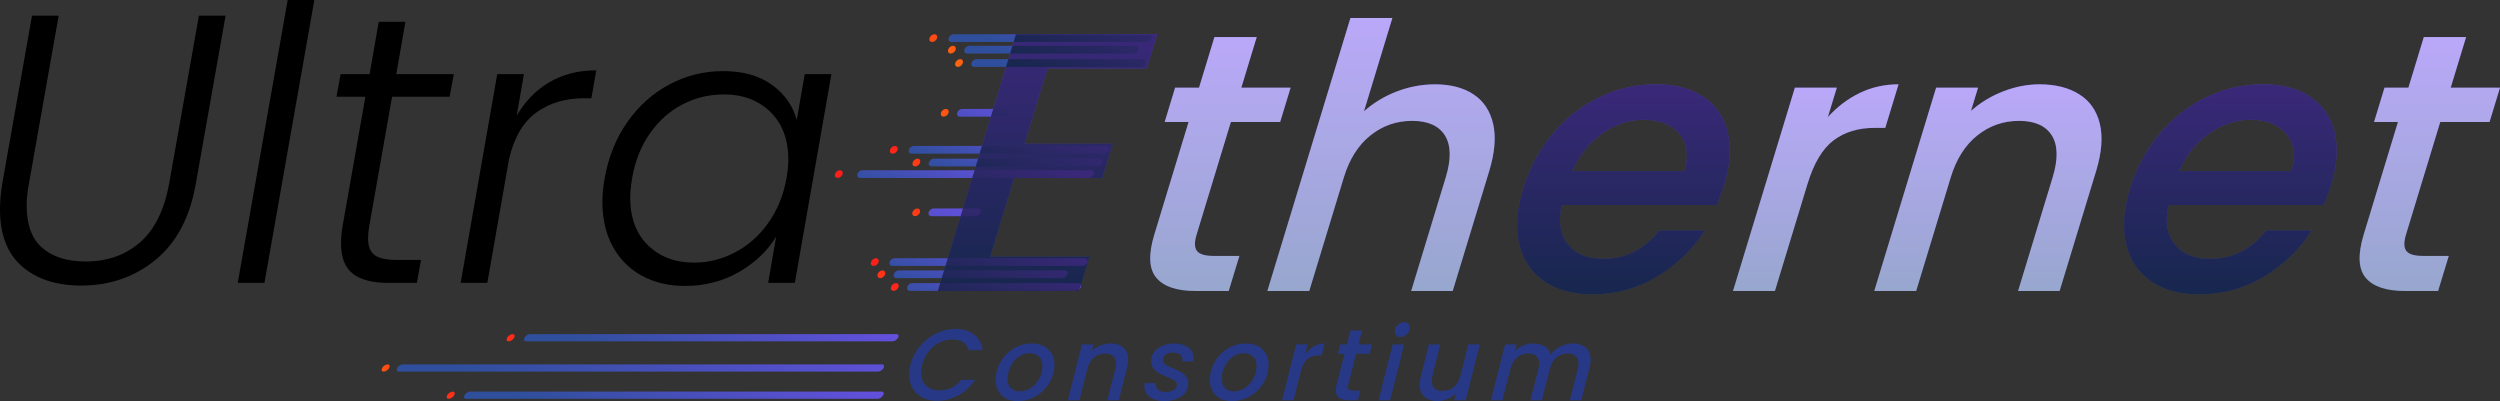<svg width="268" height="43" viewBox="0 0 268 43" fill="none" xmlns="http://www.w3.org/2000/svg">
<rect x="0" y="0" width="268" height="43" fill="#333333" stroke="none"/>
<g clip-path="url(#clip0_1477_2109)">
<path d="M6.29 1.68L3.104 19.67C2.941 20.517 2.859 21.309 2.859 22.047C2.859 24.096 3.417 25.606 4.534 26.575C5.65 27.545 7.203 28.03 9.191 28.03C11.505 28.03 13.445 27.347 15.011 25.981C16.577 24.615 17.618 22.512 18.136 19.67L21.322 1.68H24.181L20.995 19.67C20.369 23.276 18.933 26.001 16.686 27.845C14.439 29.689 11.777 30.611 8.7 30.611C6.059 30.611 3.948 29.929 2.369 28.562C0.789 27.197 0 25.161 0 22.457C0 21.583 0.082 20.654 0.245 19.67L3.431 1.68H6.29Z" fill="black"/>
<path d="M33.698 0L28.348 30.325H25.488L30.839 0H33.698Z" fill="black"/>
<path d="M39.58 24.26C39.498 24.752 39.457 25.175 39.457 25.53C39.457 26.405 39.695 27.012 40.172 27.354C40.648 27.695 41.431 27.866 42.521 27.866H45.135L44.686 30.325H41.622C39.933 30.325 38.667 29.997 37.823 29.341C36.979 28.686 36.557 27.607 36.557 26.104C36.557 25.503 36.611 24.889 36.721 24.26L39.171 10.368H36.067L36.516 7.95H39.621L40.601 2.336H43.46L42.48 7.95H48.648L48.198 10.368H42.031L39.58 24.26Z" fill="black"/>
<path d="M58.9 8.81C60.343 7.964 62.017 7.54 63.924 7.54L63.393 10.532H62.576C60.615 10.532 58.926 11.037 57.511 12.048C56.095 13.059 55.114 14.726 54.57 17.047L52.242 30.325H49.382L53.304 7.95H56.163L55.387 12.417C56.286 10.859 57.456 9.658 58.9 8.81Z" fill="black"/>
<path d="M67.273 13.052C68.499 11.317 70.003 9.978 71.787 9.036C73.57 8.093 75.484 7.622 77.526 7.622C79.65 7.622 81.392 8.114 82.754 9.097C84.115 10.081 85.001 11.338 85.409 12.867L86.267 7.95H89.126L85.205 30.325H82.346L83.204 25.366C82.278 26.896 80.95 28.16 79.221 29.157C77.491 30.154 75.565 30.652 73.441 30.652C71.671 30.652 70.118 30.284 68.785 29.546C67.45 28.808 66.415 27.763 65.68 26.411C64.945 25.059 64.577 23.468 64.577 21.637C64.577 20.845 64.659 19.998 64.823 19.096C65.231 16.802 66.048 14.787 67.273 13.052ZM84.51 17.088C84.51 14.957 83.87 13.264 82.591 12.007C81.31 10.751 79.65 10.122 77.608 10.122C76.028 10.122 74.55 10.477 73.176 11.187C71.8 11.898 70.636 12.929 69.683 14.281C68.73 15.633 68.09 17.239 67.763 19.096C67.627 19.916 67.559 20.613 67.559 21.186C67.559 23.345 68.192 25.045 69.458 26.288C70.725 27.532 72.379 28.153 74.421 28.153C75.946 28.153 77.41 27.784 78.812 27.046C80.215 26.309 81.399 25.257 82.366 23.891C83.332 22.525 83.98 20.94 84.306 19.137C84.442 18.373 84.51 17.689 84.51 17.088Z" fill="black"/>
<path d="M112.286 7.339L109.83 15.409H119.293L118.173 19.088H108.71L106.145 27.514H116.791L115.672 31.193H100.53L108.911 3.66H124.053L122.933 7.339L112.286 7.339Z" fill="url(#paint0_linear_1477_2109)"/>
<path d="M131.951 13.075L128.278 25.14C128.029 25.958 128.041 26.545 128.314 26.901C128.586 27.257 129.183 27.435 130.103 27.435H132.863L131.719 31.193H128.17C126.146 31.193 124.74 30.718 123.951 29.769C123.162 28.819 123.093 27.277 123.743 25.14L127.416 13.075H124.853L125.973 9.396H128.536L130.186 3.977H134.72L133.071 9.396H138.354L137.234 13.075H131.951Z" fill="url(#paint1_linear_1477_2109)"/>
<path d="M157.951 10.108C159.036 10.82 159.74 11.875 160.064 13.273C160.387 14.671 160.248 16.358 159.646 18.336L155.732 31.193H151.277L154.985 19.009C155.579 17.058 155.548 15.561 154.893 14.519C154.238 13.477 153.068 12.957 151.386 12.957C149.704 12.957 148.211 13.477 146.909 14.519C145.606 15.561 144.657 17.058 144.063 19.009L140.354 31.193H135.859L144.77 1.919H149.265L146.219 11.928C147.262 11.005 148.445 10.293 149.767 9.792C151.089 9.291 152.447 9.04 153.84 9.04C155.497 9.04 156.867 9.396 157.951 10.108Z" fill="url(#paint2_linear_1477_2109)"/>
<path d="M184.01 21.976H167.41C167.011 23.716 167.229 25.114 168.065 26.169C168.901 27.224 170.16 27.751 171.842 27.751C174.26 27.751 176.278 26.736 177.895 24.705H182.745C181.478 26.71 179.788 28.352 177.678 29.63C175.566 30.91 173.236 31.549 170.686 31.549C168.609 31.549 166.892 31.081 165.534 30.145C164.176 29.209 163.289 27.89 162.874 26.189C162.458 24.488 162.592 22.517 163.275 20.275C163.957 18.033 165.011 16.062 166.435 14.361C167.86 12.66 169.534 11.348 171.458 10.425C173.382 9.502 175.409 9.04 177.538 9.04C179.588 9.04 181.278 9.489 182.609 10.385C183.939 11.282 184.805 12.541 185.205 14.163C185.605 15.785 185.484 17.651 184.842 19.76C184.593 20.578 184.315 21.317 184.01 21.976ZM180.583 18.336C181.062 16.675 180.876 15.344 180.025 14.341C179.173 13.339 177.893 12.838 176.185 12.838C174.633 12.838 173.156 13.332 171.751 14.321C170.346 15.31 169.281 16.649 168.557 18.336L180.583 18.336Z" fill="url(#paint3_linear_1477_2109)"/>
<path d="M199.355 9.97C200.634 9.35 202.024 9.04 203.522 9.04L202.101 13.708H200.958C199.196 13.708 197.726 14.157 196.546 15.053C195.366 15.95 194.439 17.506 193.765 19.721L190.273 31.193H185.778L192.412 9.396H196.908L195.944 12.561C196.938 11.453 198.075 10.59 199.355 9.97Z" fill="url(#paint4_linear_1477_2109)"/>
<path d="M222.892 10.108C224.029 10.82 224.766 11.875 225.103 13.273C225.44 14.671 225.307 16.358 224.705 18.336L220.792 31.193H216.336L220.045 19.009C220.639 17.058 220.608 15.561 219.953 14.519C219.297 13.478 218.128 12.957 216.446 12.957C214.763 12.957 213.271 13.478 211.968 14.519C210.665 15.561 209.716 17.058 209.122 19.009L205.414 31.193H200.919L207.553 9.396H212.049L211.29 11.888C212.299 10.992 213.452 10.293 214.748 9.792C216.044 9.291 217.335 9.04 218.624 9.04C220.332 9.04 221.755 9.396 222.892 10.108Z" fill="url(#paint5_linear_1477_2109)"/>
<path d="M249.069 21.976H232.469C232.07 23.716 232.289 25.114 233.125 26.169C233.96 27.224 235.219 27.751 236.901 27.751C239.32 27.751 241.337 26.736 242.955 24.705H247.805C246.537 26.71 244.848 28.352 242.737 29.63C240.626 30.91 238.295 31.549 235.745 31.549C233.669 31.549 231.951 31.081 230.594 30.145C229.235 29.209 228.348 27.89 227.934 26.189C227.518 24.488 227.651 22.517 228.334 20.275C229.016 18.033 230.07 16.062 231.494 14.361C232.919 12.66 234.593 11.348 236.517 10.425C238.441 9.502 240.468 9.04 242.597 9.04C244.648 9.04 246.338 9.489 247.669 10.385C248.999 11.282 249.864 12.541 250.265 14.163C250.664 15.785 250.543 17.651 249.901 19.76C249.652 20.578 249.375 21.317 249.069 21.976ZM245.643 18.336C246.122 16.675 245.936 15.344 245.084 14.341C244.232 13.339 242.953 12.838 241.244 12.838C239.693 12.838 238.215 13.332 236.81 14.321C235.405 15.31 234.34 16.649 233.616 18.336L245.643 18.336Z" fill="url(#paint6_linear_1477_2109)"/>
<path d="M261.596 13.075L257.924 25.14C257.675 25.958 257.687 26.545 257.959 26.901C258.232 27.257 258.828 27.435 259.749 27.435H262.509L261.365 31.193H257.816C255.792 31.193 254.386 30.718 253.597 29.769C252.808 28.819 252.739 27.277 253.389 25.14L257.062 13.075H254.499L255.619 9.396H258.182L259.831 3.977H264.366L262.716 9.396H268L266.88 13.075H261.596Z" fill="url(#paint7_linear_1477_2109)"/>
<path d="M122.928 4.5H101.977C101.753 4.5 101.625 4.315 101.691 4.086C101.757 3.857 101.991 3.672 102.215 3.672H123.166C123.39 3.672 123.518 3.857 123.452 4.086C123.387 4.315 123.152 4.5 122.928 4.5Z" fill="url(#paint8_linear_1477_2109)"/>
<path d="M99.93 4.5C99.822 4.5 99.731 4.456 99.678 4.379C99.624 4.302 99.612 4.195 99.644 4.086C99.675 3.978 99.748 3.87 99.846 3.793C99.943 3.717 100.06 3.672 100.167 3.672C100.274 3.672 100.365 3.717 100.418 3.793C100.472 3.871 100.485 3.978 100.453 4.086C100.422 4.195 100.348 4.302 100.25 4.379C100.153 4.456 100.036 4.5 99.93 4.5Z" fill="url(#paint9_linear_1477_2109)"/>
<path d="M122.24 7.168H104.431C104.208 7.168 104.079 6.982 104.145 6.754C104.211 6.525 104.445 6.34 104.669 6.34H122.477C122.701 6.34 122.829 6.525 122.763 6.754C122.698 6.982 122.463 7.168 122.24 7.168Z" fill="url(#paint10_linear_1477_2109)"/>
<path d="M102.691 7.168C102.584 7.168 102.492 7.124 102.439 7.047C102.386 6.969 102.373 6.863 102.405 6.754C102.436 6.645 102.51 6.539 102.607 6.461C102.704 6.384 102.822 6.34 102.928 6.34C103.035 6.34 103.126 6.384 103.18 6.461C103.233 6.539 103.246 6.645 103.215 6.754C103.183 6.863 103.109 6.969 103.012 7.047C102.914 7.124 102.797 7.168 102.691 7.168Z" fill="url(#paint11_linear_1477_2109)"/>
<path d="M121.474 5.738H103.666C103.442 5.738 103.314 5.552 103.379 5.324C103.445 5.095 103.68 4.909 103.903 4.909H121.712C121.935 4.909 122.063 5.095 121.998 5.324C121.932 5.552 121.698 5.738 121.474 5.738Z" fill="url(#paint12_linear_1477_2109)"/>
<path d="M101.925 5.738C101.819 5.738 101.727 5.693 101.673 5.616C101.621 5.539 101.608 5.432 101.639 5.324C101.67 5.215 101.744 5.108 101.841 5.031C101.938 4.954 102.056 4.909 102.163 4.909C102.269 4.909 102.361 4.954 102.414 5.031C102.467 5.108 102.48 5.215 102.449 5.324C102.418 5.432 102.344 5.539 102.246 5.616C102.148 5.693 102.031 5.738 101.925 5.738Z" fill="url(#paint13_linear_1477_2109)"/>
<path d="M107.677 12.504H102.9C102.676 12.504 102.548 12.318 102.613 12.089C102.679 11.861 102.913 11.675 103.137 11.675H107.915C108.138 11.675 108.266 11.861 108.201 12.089C108.135 12.318 107.901 12.504 107.677 12.504Z" fill="url(#paint14_linear_1477_2109)"/>
<path d="M101.16 12.503C101.053 12.503 100.961 12.459 100.908 12.382C100.855 12.306 100.842 12.199 100.873 12.089C100.905 11.98 100.979 11.874 101.076 11.796C101.174 11.72 101.291 11.675 101.397 11.675C101.504 11.675 101.595 11.72 101.649 11.796C101.702 11.874 101.715 11.98 101.683 12.089C101.652 12.199 101.578 12.306 101.481 12.382C101.383 12.459 101.266 12.503 101.16 12.503Z" fill="url(#paint15_linear_1477_2109)"/>
<path d="M118.343 16.475H97.715C97.492 16.475 97.364 16.29 97.429 16.061C97.495 15.832 97.729 15.647 97.953 15.647H118.58C118.804 15.647 118.932 15.832 118.867 16.061C118.801 16.29 118.566 16.475 118.343 16.475Z" fill="url(#paint16_linear_1477_2109)"/>
<path d="M95.699 16.475C95.593 16.475 95.501 16.43 95.447 16.354C95.394 16.277 95.381 16.171 95.413 16.061C95.444 15.952 95.518 15.845 95.615 15.768C95.713 15.691 95.83 15.647 95.937 15.647C96.044 15.647 96.135 15.691 96.189 15.768C96.242 15.845 96.255 15.952 96.224 16.061C96.193 16.169 96.119 16.276 96.02 16.354C95.923 16.43 95.806 16.475 95.699 16.475Z" fill="url(#paint17_linear_1477_2109)"/>
<path d="M117.647 17.839H99.855C99.632 17.839 99.503 17.654 99.569 17.425C99.635 17.196 99.869 17.011 100.093 17.011H117.884C118.108 17.011 118.236 17.196 118.17 17.425C118.105 17.654 117.87 17.839 117.647 17.839Z" fill="url(#paint18_linear_1477_2109)"/>
<path d="M98.116 17.839C98.01 17.839 97.918 17.795 97.865 17.718C97.811 17.641 97.799 17.534 97.831 17.425C97.862 17.316 97.935 17.209 98.033 17.132C98.13 17.055 98.247 17.011 98.353 17.011C98.46 17.011 98.552 17.055 98.605 17.132C98.659 17.209 98.671 17.316 98.64 17.425C98.608 17.534 98.535 17.641 98.437 17.718C98.34 17.795 98.223 17.839 98.116 17.839Z" fill="url(#paint19_linear_1477_2109)"/>
<path d="M116.716 19.079H92.196C91.972 19.079 91.844 18.893 91.909 18.665C91.975 18.436 92.21 18.251 92.433 18.251H116.954C117.178 18.251 117.306 18.436 117.24 18.665C117.174 18.893 116.94 19.079 116.716 19.079Z" fill="url(#paint20_linear_1477_2109)"/>
<path d="M89.799 19.078C89.693 19.078 89.601 19.035 89.547 18.957C89.494 18.881 89.481 18.774 89.513 18.664C89.544 18.556 89.618 18.449 89.715 18.372C89.813 18.295 89.93 18.25 90.037 18.25C90.144 18.25 90.235 18.295 90.288 18.371C90.342 18.449 90.354 18.556 90.323 18.664C90.291 18.774 90.218 18.881 90.12 18.957C90.023 19.035 89.906 19.078 89.799 19.078Z" fill="url(#paint21_linear_1477_2109)"/>
<path d="M104.615 23.175H99.837C99.614 23.175 99.485 22.989 99.551 22.761C99.617 22.532 99.851 22.346 100.075 22.346H104.852C105.076 22.346 105.204 22.532 105.139 22.761C105.073 22.989 104.838 23.175 104.615 23.175Z" fill="url(#paint22_linear_1477_2109)"/>
<path d="M98.097 23.174C97.991 23.174 97.898 23.131 97.846 23.053C97.793 22.976 97.78 22.87 97.811 22.761C97.842 22.651 97.916 22.545 98.013 22.468C98.111 22.39 98.228 22.347 98.335 22.347C98.441 22.347 98.533 22.39 98.586 22.468C98.639 22.545 98.652 22.651 98.621 22.761C98.59 22.87 98.516 22.976 98.419 23.053C98.32 23.131 98.204 23.174 98.097 23.174Z" fill="url(#paint23_linear_1477_2109)"/>
<path d="M113.905 29.816H96.101C95.877 29.816 95.749 29.631 95.815 29.402C95.88 29.173 96.115 28.988 96.338 28.988H114.143C114.366 28.988 114.494 29.173 114.429 29.402C114.363 29.631 114.129 29.816 113.905 29.816Z" fill="url(#paint24_linear_1477_2109)"/>
<path d="M94.361 29.817C94.254 29.817 94.163 29.772 94.109 29.695C94.056 29.618 94.043 29.511 94.075 29.403C94.106 29.293 94.18 29.186 94.277 29.11C94.374 29.032 94.492 28.988 94.599 28.988C94.705 28.988 94.796 29.032 94.85 29.11C94.903 29.186 94.916 29.293 94.885 29.403C94.853 29.511 94.779 29.618 94.682 29.695C94.584 29.772 94.467 29.817 94.361 29.817Z" fill="url(#paint25_linear_1477_2109)"/>
<path d="M116.047 28.51H95.653C95.429 28.51 95.301 28.325 95.366 28.096C95.432 27.867 95.666 27.682 95.89 27.682H116.284C116.508 27.682 116.636 27.867 116.571 28.096C116.505 28.325 116.271 28.51 116.047 28.51Z" fill="url(#paint26_linear_1477_2109)"/>
<path d="M93.659 28.511C93.553 28.511 93.461 28.466 93.407 28.389C93.355 28.312 93.342 28.205 93.373 28.096C93.404 27.987 93.478 27.88 93.576 27.803C93.674 27.726 93.79 27.682 93.897 27.682C94.004 27.682 94.096 27.726 94.148 27.803C94.201 27.88 94.214 27.988 94.183 28.096C94.152 28.205 94.078 28.312 93.98 28.389C93.882 28.466 93.765 28.511 93.659 28.511Z" fill="url(#paint27_linear_1477_2109)"/>
<path d="M115.345 31.178H97.54C97.317 31.178 97.189 30.993 97.254 30.764C97.32 30.535 97.555 30.35 97.778 30.35H115.582C115.806 30.35 115.934 30.535 115.869 30.764C115.803 30.993 115.568 31.178 115.345 31.178Z" fill="url(#paint28_linear_1477_2109)"/>
<path d="M95.8 31.178C95.694 31.178 95.603 31.134 95.549 31.057C95.496 30.98 95.483 30.873 95.514 30.765C95.546 30.655 95.62 30.548 95.717 30.471C95.815 30.395 95.932 30.35 96.038 30.35C96.144 30.35 96.236 30.395 96.29 30.471C96.343 30.548 96.356 30.655 96.324 30.765C96.293 30.873 96.219 30.98 96.122 31.057C96.024 31.134 95.907 31.178 95.8 31.178Z" fill="url(#paint29_linear_1477_2109)"/>
<g style="mix-blend-mode:color-dodge" opacity="0.5">
<path d="M112.286 7.339L109.83 15.409H119.293L118.173 19.088H108.71L106.145 27.514H116.791L115.672 31.193H100.53L108.911 3.66H124.053L122.933 7.339L112.286 7.339Z" fill="url(#paint30_linear_1477_2109)"/>
<path d="M131.951 13.075L128.278 25.14C128.029 25.958 128.041 26.545 128.314 26.901C128.586 27.257 129.183 27.435 130.103 27.435H132.863L131.719 31.193H128.17C126.146 31.193 124.74 30.718 123.951 29.769C123.162 28.819 123.093 27.277 123.743 25.14L127.416 13.075H124.853L125.973 9.396H128.536L130.186 3.977H134.72L133.071 9.396H138.354L137.234 13.075H131.951Z" fill="url(#paint31_linear_1477_2109)"/>
<path d="M157.951 10.108C159.036 10.82 159.74 11.875 160.064 13.273C160.387 14.671 160.248 16.358 159.646 18.336L155.732 31.193H151.277L154.985 19.009C155.579 17.058 155.548 15.561 154.893 14.519C154.238 13.477 153.068 12.957 151.386 12.957C149.704 12.957 148.211 13.477 146.909 14.519C145.606 15.561 144.657 17.058 144.063 19.009L140.354 31.193H135.859L144.77 1.919H149.265L146.219 11.928C147.262 11.005 148.445 10.293 149.767 9.792C151.089 9.291 152.447 9.04 153.84 9.04C155.497 9.04 156.867 9.396 157.951 10.108Z" fill="url(#paint32_linear_1477_2109)"/>
<path d="M184.01 21.976H167.41C167.011 23.716 167.229 25.114 168.065 26.169C168.901 27.224 170.16 27.751 171.842 27.751C174.26 27.751 176.278 26.736 177.895 24.705H182.745C181.478 26.71 179.788 28.352 177.678 29.63C175.566 30.91 173.236 31.549 170.686 31.549C168.609 31.549 166.892 31.081 165.534 30.145C164.176 29.209 163.289 27.89 162.874 26.189C162.458 24.488 162.592 22.517 163.275 20.275C163.957 18.033 165.011 16.062 166.435 14.361C167.86 12.66 169.534 11.348 171.458 10.425C173.382 9.502 175.409 9.04 177.538 9.04C179.588 9.04 181.278 9.489 182.609 10.385C183.939 11.282 184.805 12.541 185.205 14.163C185.605 15.785 185.484 17.651 184.842 19.76C184.593 20.578 184.315 21.317 184.01 21.976ZM180.583 18.336C181.062 16.675 180.876 15.344 180.025 14.341C179.173 13.339 177.893 12.838 176.185 12.838C174.633 12.838 173.156 13.332 171.751 14.321C170.346 15.31 169.281 16.649 168.557 18.336L180.583 18.336Z" fill="url(#paint33_linear_1477_2109)"/>
<path d="M199.355 9.97C200.634 9.35 202.024 9.04 203.522 9.04L202.101 13.708H200.958C199.196 13.708 197.726 14.157 196.546 15.053C195.366 15.95 194.439 17.506 193.765 19.721L190.273 31.193H185.778L192.412 9.396H196.908L195.944 12.561C196.938 11.453 198.075 10.59 199.355 9.97Z" fill="url(#paint34_linear_1477_2109)"/>
<path d="M222.892 10.108C224.029 10.82 224.766 11.875 225.103 13.273C225.44 14.671 225.307 16.358 224.705 18.336L220.792 31.193H216.336L220.045 19.009C220.639 17.058 220.608 15.561 219.953 14.519C219.297 13.478 218.128 12.957 216.446 12.957C214.763 12.957 213.271 13.478 211.968 14.519C210.665 15.561 209.716 17.058 209.122 19.009L205.414 31.193H200.919L207.553 9.396H212.049L211.29 11.888C212.299 10.992 213.452 10.293 214.748 9.792C216.044 9.291 217.335 9.04 218.624 9.04C220.332 9.04 221.755 9.396 222.892 10.108Z" fill="url(#paint35_linear_1477_2109)"/>
<path d="M249.069 21.976H232.469C232.07 23.716 232.289 25.114 233.125 26.169C233.96 27.224 235.219 27.751 236.901 27.751C239.32 27.751 241.337 26.736 242.955 24.705H247.805C246.537 26.71 244.848 28.352 242.737 29.63C240.626 30.91 238.295 31.549 235.745 31.549C233.669 31.549 231.951 31.081 230.594 30.145C229.235 29.209 228.348 27.89 227.934 26.189C227.518 24.488 227.651 22.517 228.334 20.275C229.016 18.033 230.07 16.062 231.494 14.361C232.919 12.66 234.593 11.348 236.517 10.425C238.441 9.502 240.468 9.04 242.597 9.04C244.648 9.04 246.338 9.489 247.669 10.385C248.999 11.282 249.864 12.541 250.265 14.163C250.664 15.785 250.543 17.651 249.901 19.76C249.652 20.578 249.375 21.317 249.069 21.976ZM245.643 18.336C246.122 16.675 245.936 15.344 245.084 14.341C244.232 13.339 242.953 12.838 241.244 12.838C239.693 12.838 238.215 13.332 236.81 14.321C235.405 15.31 234.34 16.649 233.616 18.336L245.643 18.336Z" fill="url(#paint36_linear_1477_2109)"/>
<path d="M261.596 13.075L257.924 25.14C257.675 25.958 257.687 26.545 257.959 26.901C258.232 27.257 258.828 27.435 259.749 27.435H262.509L261.365 31.193H257.816C255.792 31.193 254.386 30.718 253.597 29.769C252.808 28.819 252.739 27.277 253.389 25.14L257.062 13.075H254.499L255.619 9.396H258.182L259.831 3.977H264.366L262.716 9.396H268L266.88 13.075H261.596Z" fill="url(#paint37_linear_1477_2109)"/>
</g>
<path d="M94.128 39.835H42.753C42.544 39.835 42.469 39.662 42.586 39.449C42.702 39.236 42.965 39.063 43.174 39.063H94.549C94.758 39.063 94.832 39.236 94.716 39.449C94.6 39.662 94.336 39.835 94.128 39.835Z" fill="url(#paint38_linear_1477_2109)"/>
<path d="M41.13 39.835C41.031 39.835 40.957 39.794 40.925 39.721C40.895 39.65 40.908 39.551 40.964 39.449C41.019 39.347 41.114 39.248 41.223 39.176C41.332 39.104 41.453 39.063 41.552 39.063C41.651 39.063 41.726 39.104 41.757 39.176C41.788 39.248 41.775 39.347 41.719 39.449C41.663 39.551 41.569 39.65 41.46 39.721C41.349 39.794 41.23 39.835 41.13 39.835Z" fill="url(#paint39_linear_1477_2109)"/>
<path d="M95.686 36.588H56.389C56.18 36.588 56.106 36.416 56.222 36.202C56.338 35.989 56.602 35.816 56.81 35.816H96.107C96.316 35.816 96.391 35.989 96.274 36.202C96.158 36.416 95.895 36.588 95.686 36.588Z" fill="url(#paint40_linear_1477_2109)"/>
<path d="M54.531 36.589C54.431 36.589 54.357 36.547 54.325 36.476C54.295 36.403 54.308 36.304 54.364 36.203C54.419 36.1 54.514 36.001 54.623 35.929C54.733 35.857 54.853 35.817 54.952 35.817C55.052 35.817 55.127 35.857 55.157 35.929C55.188 36.001 55.174 36.101 55.119 36.203C55.063 36.304 54.969 36.403 54.859 36.476C54.749 36.547 54.63 36.589 54.531 36.589Z" fill="url(#paint41_linear_1477_2109)"/>
<path d="M94.092 42.751H49.964C49.756 42.751 49.681 42.578 49.797 42.365C49.914 42.152 50.177 41.979 50.385 41.979H94.513C94.722 41.979 94.797 42.152 94.68 42.365C94.564 42.578 94.301 42.751 94.092 42.751Z" fill="url(#paint42_linear_1477_2109)"/>
<path d="M48.106 42.751C48.007 42.751 47.932 42.709 47.9 42.638C47.87 42.566 47.884 42.466 47.939 42.365C47.995 42.263 48.09 42.163 48.199 42.092C48.309 42.02 48.428 41.979 48.527 41.979C48.627 41.979 48.702 42.02 48.733 42.092C48.764 42.163 48.749 42.264 48.694 42.365C48.639 42.466 48.544 42.566 48.435 42.638C48.325 42.709 48.205 42.751 48.106 42.751Z" fill="url(#paint43_linear_1477_2109)"/>
<path d="M98.604 37.125C99.093 36.538 99.674 36.08 100.345 35.751C101.017 35.422 101.703 35.257 102.403 35.257C103.204 35.257 103.868 35.454 104.397 35.849C104.926 36.243 105.238 36.803 105.333 37.526H103.85C103.742 37.15 103.54 36.866 103.245 36.674C102.949 36.482 102.575 36.386 102.12 36.386C101.622 36.386 101.149 36.498 100.703 36.723C100.256 36.947 99.87 37.266 99.546 37.678C99.222 38.091 98.991 38.569 98.855 39.112C98.8 39.351 98.767 39.554 98.754 39.72C98.703 40.372 98.858 40.89 99.218 41.273C99.577 41.657 100.082 41.849 100.732 41.849C101.186 41.849 101.612 41.753 102.01 41.561C102.407 41.369 102.75 41.085 103.04 40.709H104.522C104.055 41.432 103.459 41.99 102.736 42.381C102.013 42.772 101.251 42.967 100.45 42.967C99.829 42.967 99.283 42.837 98.813 42.576C98.343 42.316 97.988 41.95 97.751 41.48C97.513 41.009 97.419 40.466 97.466 39.85C97.484 39.619 97.525 39.373 97.589 39.112C97.776 38.374 98.114 37.711 98.604 37.125Z" fill="#273986"/>
<path d="M107.779 42.685C107.412 42.475 107.138 42.178 106.955 41.795C106.772 41.411 106.699 40.973 106.738 40.48C106.79 39.807 106.995 39.192 107.352 38.634C107.709 38.077 108.177 37.635 108.754 37.309C109.332 36.983 109.959 36.821 110.638 36.821C111.143 36.821 111.582 36.928 111.955 37.141C112.328 37.355 112.61 37.651 112.801 38.032C112.991 38.412 113.067 38.851 113.028 39.351C112.976 40.024 112.765 40.64 112.397 41.197C112.029 41.755 111.555 42.194 110.974 42.517C110.393 42.839 109.764 43 109.086 43C108.58 43 108.144 42.895 107.779 42.685ZM110.477 41.605C110.838 41.369 111.131 41.058 111.356 40.67C111.581 40.283 111.71 39.869 111.745 39.427C111.784 38.927 111.673 38.542 111.413 38.27C111.152 37.999 110.809 37.863 110.384 37.863C109.965 37.863 109.582 37.981 109.236 38.216C108.889 38.452 108.608 38.767 108.393 39.161C108.179 39.556 108.054 39.977 108.019 40.426C107.981 40.911 108.084 41.288 108.326 41.556C108.569 41.823 108.899 41.957 109.318 41.957C109.729 41.957 110.116 41.84 110.477 41.605Z" fill="#273986"/>
<path d="M120.487 37.326C120.832 37.662 120.981 38.145 120.932 38.776C120.919 38.935 120.886 39.134 120.831 39.373L119.929 42.902H118.706L119.561 39.557C119.606 39.355 119.631 39.21 119.638 39.123C119.669 38.725 119.583 38.421 119.379 38.211C119.175 38.001 118.878 37.896 118.489 37.896C118.02 37.896 117.613 38.039 117.27 38.325C116.927 38.611 116.691 39.022 116.562 39.557L116.565 39.525L115.707 42.902H114.473L115.988 36.918H117.222L117.049 37.613C117.314 37.367 117.619 37.173 117.966 37.032C118.313 36.891 118.666 36.821 119.027 36.821C119.655 36.821 120.141 36.989 120.487 37.326Z" fill="#273986"/>
<path d="M123.661 42.788C123.333 42.647 123.082 42.448 122.907 42.191C122.732 41.934 122.657 41.639 122.683 41.306C122.688 41.248 122.701 41.168 122.724 41.067H123.925C123.875 41.342 123.94 41.57 124.121 41.751C124.302 41.932 124.569 42.023 124.922 42.023C125.269 42.023 125.559 41.961 125.792 41.838C126.025 41.715 126.151 41.534 126.17 41.295C126.186 41.092 126.106 40.929 125.932 40.806C125.757 40.683 125.474 40.546 125.082 40.394C124.711 40.242 124.411 40.1 124.184 39.97C123.956 39.84 123.764 39.66 123.608 39.432C123.453 39.204 123.388 38.92 123.415 38.58C123.442 38.232 123.565 37.927 123.784 37.662C124.003 37.398 124.297 37.192 124.666 37.043C125.034 36.895 125.45 36.821 125.912 36.821C126.33 36.821 126.698 36.891 127.016 37.032C127.333 37.173 127.574 37.373 127.738 37.63C127.902 37.887 127.971 38.182 127.945 38.515C127.937 38.616 127.927 38.692 127.916 38.743H126.747C126.798 38.461 126.734 38.232 126.557 38.059C126.379 37.885 126.113 37.798 125.76 37.798C125.449 37.798 125.194 37.863 124.992 37.993C124.791 38.124 124.681 38.301 124.664 38.526C124.646 38.75 124.73 38.929 124.914 39.063C125.099 39.197 125.387 39.344 125.779 39.503C126.136 39.648 126.424 39.785 126.645 39.916C126.866 40.046 127.051 40.22 127.2 40.437C127.349 40.654 127.411 40.926 127.385 41.252C127.358 41.606 127.227 41.916 126.994 42.18C126.76 42.444 126.451 42.647 126.065 42.788C125.678 42.929 125.247 43 124.77 43C124.359 43 123.989 42.929 123.661 42.788Z" fill="#273986"/>
<path d="M130.738 42.685C130.372 42.475 130.097 42.178 129.914 41.795C129.731 41.411 129.659 40.973 129.697 40.48C129.749 39.807 129.954 39.192 130.312 38.634C130.669 38.077 131.136 37.635 131.714 37.309C132.291 36.983 132.919 36.821 133.597 36.821C134.102 36.821 134.541 36.928 134.915 37.141C135.288 37.355 135.569 37.651 135.76 38.032C135.951 38.412 136.027 38.851 135.988 39.351C135.935 40.024 135.725 40.64 135.357 41.197C134.989 41.755 134.514 42.194 133.934 42.517C133.353 42.839 132.723 43 132.045 43C131.54 43 131.104 42.895 130.738 42.685ZM133.436 41.605C133.797 41.369 134.09 41.058 134.316 40.67C134.541 40.283 134.67 39.869 134.704 39.427C134.743 38.927 134.633 38.542 134.372 38.27C134.112 37.999 133.769 37.863 133.343 37.863C132.924 37.863 132.542 37.981 132.195 38.216C131.848 38.452 131.568 38.767 131.353 39.161C131.138 39.556 131.014 39.977 130.979 40.426C130.941 40.911 131.043 41.288 131.286 41.556C131.528 41.823 131.859 41.957 132.278 41.957C132.689 41.957 133.075 41.84 133.436 41.605Z" fill="#273986"/>
<path d="M140.853 37.125C141.205 36.922 141.586 36.821 141.997 36.821L141.67 38.102H141.357C140.88 38.102 140.488 38.221 140.181 38.461C139.874 38.699 139.64 39.112 139.479 39.699L138.667 42.902H137.432L138.948 36.918H140.182L139.916 37.972C140.189 37.61 140.502 37.327 140.853 37.125Z" fill="#273986"/>
<path d="M144.533 41.24C144.51 41.342 144.498 41.407 144.496 41.436C144.484 41.588 144.522 41.699 144.611 41.767C144.699 41.836 144.852 41.87 145.068 41.87H145.826L145.562 42.902H144.587C144.111 42.902 143.754 42.806 143.517 42.614C143.279 42.423 143.176 42.117 143.209 41.697C143.221 41.538 143.248 41.386 143.288 41.24L144.13 37.928H143.426L143.678 36.918H144.393L144.768 35.43H146.013L145.638 36.918H147.077L146.825 37.928H145.375L144.533 41.24Z" fill="#273986"/>
<path d="M150.53 36.918L149.015 42.902H147.781L149.296 36.918H150.53ZM149.665 35.941C149.552 35.818 149.502 35.662 149.517 35.474C149.537 35.221 149.649 35.002 149.855 34.817C150.061 34.632 150.286 34.54 150.532 34.54C150.726 34.54 150.878 34.602 150.988 34.725C151.097 34.848 151.145 35.003 151.13 35.191C151.11 35.445 151 35.664 150.798 35.849C150.596 36.033 150.372 36.126 150.127 36.126C149.932 36.126 149.778 36.064 149.665 35.941Z" fill="#273986"/>
<path d="M158.638 36.918L157.123 42.902H155.889L156.063 42.196C155.805 42.442 155.503 42.636 155.157 42.777C154.81 42.919 154.46 42.989 154.107 42.989C153.479 42.989 152.99 42.819 152.642 42.479C152.293 42.138 152.143 41.657 152.191 41.034C152.204 40.868 152.238 40.669 152.292 40.437L153.182 36.918H154.406L153.562 40.252C153.517 40.455 153.491 40.6 153.485 40.687C153.454 41.085 153.54 41.389 153.744 41.599C153.948 41.809 154.245 41.914 154.634 41.914C155.089 41.914 155.486 41.778 155.824 41.507C156.163 41.235 156.403 40.843 156.544 40.328L157.404 36.918H158.638Z" fill="#273986"/>
<path d="M170.059 37.331C170.408 37.672 170.558 38.153 170.51 38.776C170.497 38.942 170.463 39.141 170.409 39.373L169.507 42.902H168.283L169.139 39.557C169.183 39.355 169.209 39.21 169.216 39.123C169.247 38.725 169.16 38.421 168.957 38.211C168.753 38.001 168.456 37.896 168.067 37.896C167.597 37.896 167.191 38.039 166.848 38.325C166.504 38.611 166.268 39.022 166.14 39.557L165.285 42.902H164.062L164.917 39.557C164.962 39.355 164.987 39.21 164.994 39.123C165.025 38.725 164.939 38.421 164.735 38.211C164.531 38.001 164.234 37.896 163.845 37.896C163.376 37.896 162.969 38.039 162.626 38.325C162.283 38.611 162.047 39.022 161.918 39.557L161.921 39.525L161.063 42.902H159.829L161.344 36.918H162.578L162.405 37.613C162.663 37.367 162.965 37.173 163.311 37.032C163.658 36.891 164.011 36.821 164.372 36.821C164.848 36.821 165.25 36.922 165.577 37.125C165.904 37.327 166.121 37.621 166.229 38.004C166.495 37.642 166.846 37.355 167.281 37.141C167.716 36.928 168.154 36.821 168.594 36.821C169.222 36.821 169.71 36.991 170.059 37.331Z" fill="#273986"/>
</g>
<defs>
<linearGradient id="paint0_linear_1477_2109" x1="117.596" y1="3.66" x2="117.596" y2="31.193" gradientUnits="userSpaceOnUse">
<stop stop-color="#7450F2"/>
<stop offset="1" stop-color="#2F4F9C"/>
</linearGradient>
<linearGradient id="paint1_linear_1477_2109" x1="135.024" y1="3.977" x2="135.024" y2="31.193" gradientUnits="userSpaceOnUse">
<stop stop-color="#7450F2"/>
<stop offset="1" stop-color="#2F4F9C"/>
</linearGradient>
<linearGradient id="paint2_linear_1477_2109" x1="155.291" y1="1.919" x2="155.291" y2="31.193" gradientUnits="userSpaceOnUse">
<stop stop-color="#7450F2"/>
<stop offset="1" stop-color="#2F4F9C"/>
</linearGradient>
<linearGradient id="paint3_linear_1477_2109" x1="180.152" y1="9.04" x2="180.152" y2="31.549" gradientUnits="userSpaceOnUse">
<stop stop-color="#7450F2"/>
<stop offset="1" stop-color="#2F4F9C"/>
</linearGradient>
<linearGradient id="paint4_linear_1477_2109" x1="200.773" y1="9.04" x2="200.773" y2="31.193" gradientUnits="userSpaceOnUse">
<stop stop-color="#7450F2"/>
<stop offset="1" stop-color="#2F4F9C"/>
</linearGradient>
<linearGradient id="paint5_linear_1477_2109" x1="220.35" y1="9.04" x2="220.35" y2="31.193" gradientUnits="userSpaceOnUse">
<stop stop-color="#7450F2"/>
<stop offset="1" stop-color="#2F4F9C"/>
</linearGradient>
<linearGradient id="paint6_linear_1477_2109" x1="245.211" y1="9.04" x2="245.211" y2="31.549" gradientUnits="userSpaceOnUse">
<stop stop-color="#7450F2"/>
<stop offset="1" stop-color="#2F4F9C"/>
</linearGradient>
<linearGradient id="paint7_linear_1477_2109" x1="264.669" y1="3.977" x2="264.669" y2="31.193" gradientUnits="userSpaceOnUse">
<stop stop-color="#7450F2"/>
<stop offset="1" stop-color="#2F4F9C"/>
</linearGradient>
<linearGradient id="paint8_linear_1477_2109" x1="114.229" y1="-1.358" x2="112.009" y2="5.888" gradientUnits="userSpaceOnUse">
<stop stop-color="#7450F2"/>
<stop offset="1" stop-color="#2F4F9C"/>
</linearGradient>
<linearGradient id="paint9_linear_1477_2109" x1="101.625" y1="-1.094" x2="94.341" y2="22.683" gradientUnits="userSpaceOnUse">
<stop stop-color="#FF1E19"/>
<stop offset="1" stop-color="#FFED00"/>
</linearGradient>
<linearGradient id="paint10_linear_1477_2109" x1="115.221" y1="0.949" x2="112.967" y2="8.307" gradientUnits="userSpaceOnUse">
<stop stop-color="#7450F2"/>
<stop offset="1" stop-color="#2F4F9C"/>
</linearGradient>
<linearGradient id="paint11_linear_1477_2109" x1="105.238" y1="-1.223" x2="97.953" y2="22.555" gradientUnits="userSpaceOnUse">
<stop stop-color="#FF1E19"/>
<stop offset="1" stop-color="#FFED00"/>
</linearGradient>
<linearGradient id="paint12_linear_1477_2109" x1="114.383" y1="-0.241" x2="112.128" y2="7.117" gradientUnits="userSpaceOnUse">
<stop stop-color="#7450F2"/>
<stop offset="1" stop-color="#2F4F9C"/>
</linearGradient>
<linearGradient id="paint13_linear_1477_2109" x1="104.236" y1="-1.877" x2="96.952" y2="21.898" gradientUnits="userSpaceOnUse">
<stop stop-color="#FF1E19"/>
<stop offset="1" stop-color="#FFED00"/>
</linearGradient>
<linearGradient id="paint14_linear_1477_2109" x1="106.651" y1="8.002" x2="103.844" y2="17.164" gradientUnits="userSpaceOnUse">
<stop stop-color="#7450F2"/>
<stop offset="1" stop-color="#2F4F9C"/>
</linearGradient>
<linearGradient id="paint15_linear_1477_2109" x1="103.234" y1="5.665" x2="95.951" y2="29.436" gradientUnits="userSpaceOnUse">
<stop stop-color="#FF1E19"/>
<stop offset="1" stop-color="#FFED00"/>
</linearGradient>
<linearGradient id="paint16_linear_1477_2109" x1="109.391" y1="11.977" x2="107.168" y2="19.233" gradientUnits="userSpaceOnUse">
<stop stop-color="#7450F2"/>
<stop offset="1" stop-color="#2F4F9C"/>
</linearGradient>
<linearGradient id="paint17_linear_1477_2109" x1="96.091" y1="15.166" x2="88.815" y2="38.913" gradientUnits="userSpaceOnUse">
<stop stop-color="#FF1E19"/>
<stop offset="1" stop-color="#FFED00"/>
</linearGradient>
<linearGradient id="paint18_linear_1477_2109" x1="110.199" y1="13.057" x2="107.945" y2="20.416" gradientUnits="userSpaceOnUse">
<stop stop-color="#7450F2"/>
<stop offset="1" stop-color="#2F4F9C"/>
</linearGradient>
<linearGradient id="paint19_linear_1477_2109" x1="99.253" y1="14.079" x2="91.965" y2="37.869" gradientUnits="userSpaceOnUse">
<stop stop-color="#FF1E19"/>
<stop offset="1" stop-color="#FFED00"/>
</linearGradient>
<linearGradient id="paint20_linear_1477_2109" x1="105.469" y1="15.728" x2="103.278" y2="22.88" gradientUnits="userSpaceOnUse">
<stop stop-color="#7450F2"/>
<stop offset="1" stop-color="#2F4F9C"/>
</linearGradient>
<linearGradient id="paint21_linear_1477_2109" x1="88.372" y1="23.743" x2="81.088" y2="47.518" gradientUnits="userSpaceOnUse">
<stop stop-color="#FF1E19"/>
<stop offset="1" stop-color="#FFED00"/>
</linearGradient>
<linearGradient id="paint22_linear_1477_2109" x1="103.225" y1="19.868" x2="100.418" y2="29.03" gradientUnits="userSpaceOnUse">
<stop stop-color="#7450F2"/>
<stop offset="1" stop-color="#2F4F9C"/>
</linearGradient>
<linearGradient id="paint23_linear_1477_2109" x1="99.227" y1="19.438" x2="91.948" y2="43.197" gradientUnits="userSpaceOnUse">
<stop stop-color="#FF1E19"/>
<stop offset="1" stop-color="#FFED00"/>
</linearGradient>
<linearGradient id="paint24_linear_1477_2109" x1="106.377" y1="25.278" x2="104.123" y2="32.636" gradientUnits="userSpaceOnUse">
<stop stop-color="#7450F2"/>
<stop offset="1" stop-color="#2F4F9C"/>
</linearGradient>
<linearGradient id="paint25_linear_1477_2109" x1="95.256" y1="26.853" x2="87.971" y2="50.629" gradientUnits="userSpaceOnUse">
<stop stop-color="#FF1E19"/>
<stop offset="1" stop-color="#FFED00"/>
</linearGradient>
<linearGradient id="paint26_linear_1477_2109" x1="107.008" y1="24.682" x2="104.783" y2="31.945" gradientUnits="userSpaceOnUse">
<stop stop-color="#7450F2"/>
<stop offset="1" stop-color="#2F4F9C"/>
</linearGradient>
<linearGradient id="paint27_linear_1477_2109" x1="93.422" y1="29.267" x2="86.135" y2="53.051" gradientUnits="userSpaceOnUse">
<stop stop-color="#FF1E19"/>
<stop offset="1" stop-color="#FFED00"/>
</linearGradient>
<linearGradient id="paint28_linear_1477_2109" x1="107.671" y1="27.12" x2="105.416" y2="34.478" gradientUnits="userSpaceOnUse">
<stop stop-color="#7450F2"/>
<stop offset="1" stop-color="#2F4F9C"/>
</linearGradient>
<linearGradient id="paint29_linear_1477_2109" x1="96.223" y1="29.766" x2="88.94" y2="53.537" gradientUnits="userSpaceOnUse">
<stop stop-color="#FF1E19"/>
<stop offset="1" stop-color="#FFED00"/>
</linearGradient>
<linearGradient id="paint30_linear_1477_2109" x1="117.596" y1="3.66" x2="117.596" y2="31.193" gradientUnits="userSpaceOnUse">
<stop stop-color="white"/>
<stop offset="../1-2.html"/>
</linearGradient>
<linearGradient id="paint31_linear_1477_2109" x1="135.024" y1="3.977" x2="135.024" y2="0" gradientUnits="userSpaceOnUse">
<stop stop-color="white"/>
<stop offset="../1-2.html"/>
</linearGradient>
<linearGradient id="paint32_linear_1477_2109" x1="155.291" y1="1.919" x2="155.291" y2="0" gradientUnits="userSpaceOnUse">
<stop stop-color="white"/>
<stop offset="../1-2.html"/>
</linearGradient>
<linearGradient id="paint33_linear_1477_2109" x1="180.152" y1="9.04" x2="180.152" y2="31.549" gradientUnits="userSpaceOnUse">
<stop stop-color="white"/>
<stop offset="../1-2.html"/>
</linearGradient>
<linearGradient id="paint34_linear_1477_2109" x1="200.773" y1="9.04" x2="200.773" y2="0" gradientUnits="userSpaceOnUse">
<stop stop-color="white"/>
<stop offset="../1-2.html"/>
</linearGradient>
<linearGradient id="paint35_linear_1477_2109" x1="220.35" y1="9.04" x2="220.35" y2="0" gradientUnits="userSpaceOnUse">
<stop stop-color="white"/>
<stop offset="../1-2.html"/>
</linearGradient>
<linearGradient id="paint36_linear_1477_2109" x1="245.211" y1="9.04" x2="245.211" y2="31.549" gradientUnits="userSpaceOnUse">
<stop stop-color="white"/>
<stop offset="../1-2.html"/>
</linearGradient>
<linearGradient id="paint37_linear_1477_2109" x1="264.669" y1="3.977" x2="264.669" y2="0" gradientUnits="userSpaceOnUse">
<stop stop-color="white"/>
<stop offset="../1-2.html"/>
</linearGradient>
<linearGradient id="paint38_linear_1477_2109" x1="82.118" y1="28.727" x2="76.257" y2="47.856" gradientUnits="userSpaceOnUse">
<stop stop-color="#7450F2"/>
<stop offset="1" stop-color="#2F4F9C"/>
</linearGradient>
<linearGradient id="paint39_linear_1477_2109" x1="52.268" y1="37.073" x2="45.478" y2="59.236" gradientUnits="userSpaceOnUse">
<stop stop-color="#FF1E19"/>
<stop offset="1" stop-color="#FFED00"/>
</linearGradient>
<linearGradient id="paint40_linear_1477_2109" x1="87.48" y1="30.066" x2="83.48" y2="43.121" gradientUnits="userSpaceOnUse">
<stop stop-color="#7450F2"/>
<stop offset="1" stop-color="#2F4F9C"/>
</linearGradient>
<linearGradient id="paint41_linear_1477_2109" x1="63.773" y1="37.293" x2="56.98" y2="59.465" gradientUnits="userSpaceOnUse">
<stop stop-color="#FF1E19"/>
<stop offset="1" stop-color="#FFED00"/>
</linearGradient>
<linearGradient id="paint42_linear_1477_2109" x1="85.279" y1="35.525" x2="80.82" y2="50.076" gradientUnits="userSpaceOnUse">
<stop stop-color="#7450F2"/>
<stop offset="1" stop-color="#2F4F9C"/>
</linearGradient>
<linearGradient id="paint43_linear_1477_2109" x1="58.942" y1="43.456" x2="52.15" y2="65.627" gradientUnits="userSpaceOnUse">
<stop stop-color="#FF1E19"/>
<stop offset="1" stop-color="#FFED00"/>
</linearGradient>
<clipPath id="clip0_1477_2109">
<rect width="268" height="43" fill="white"/>
</clipPath>
</defs>
</svg>
